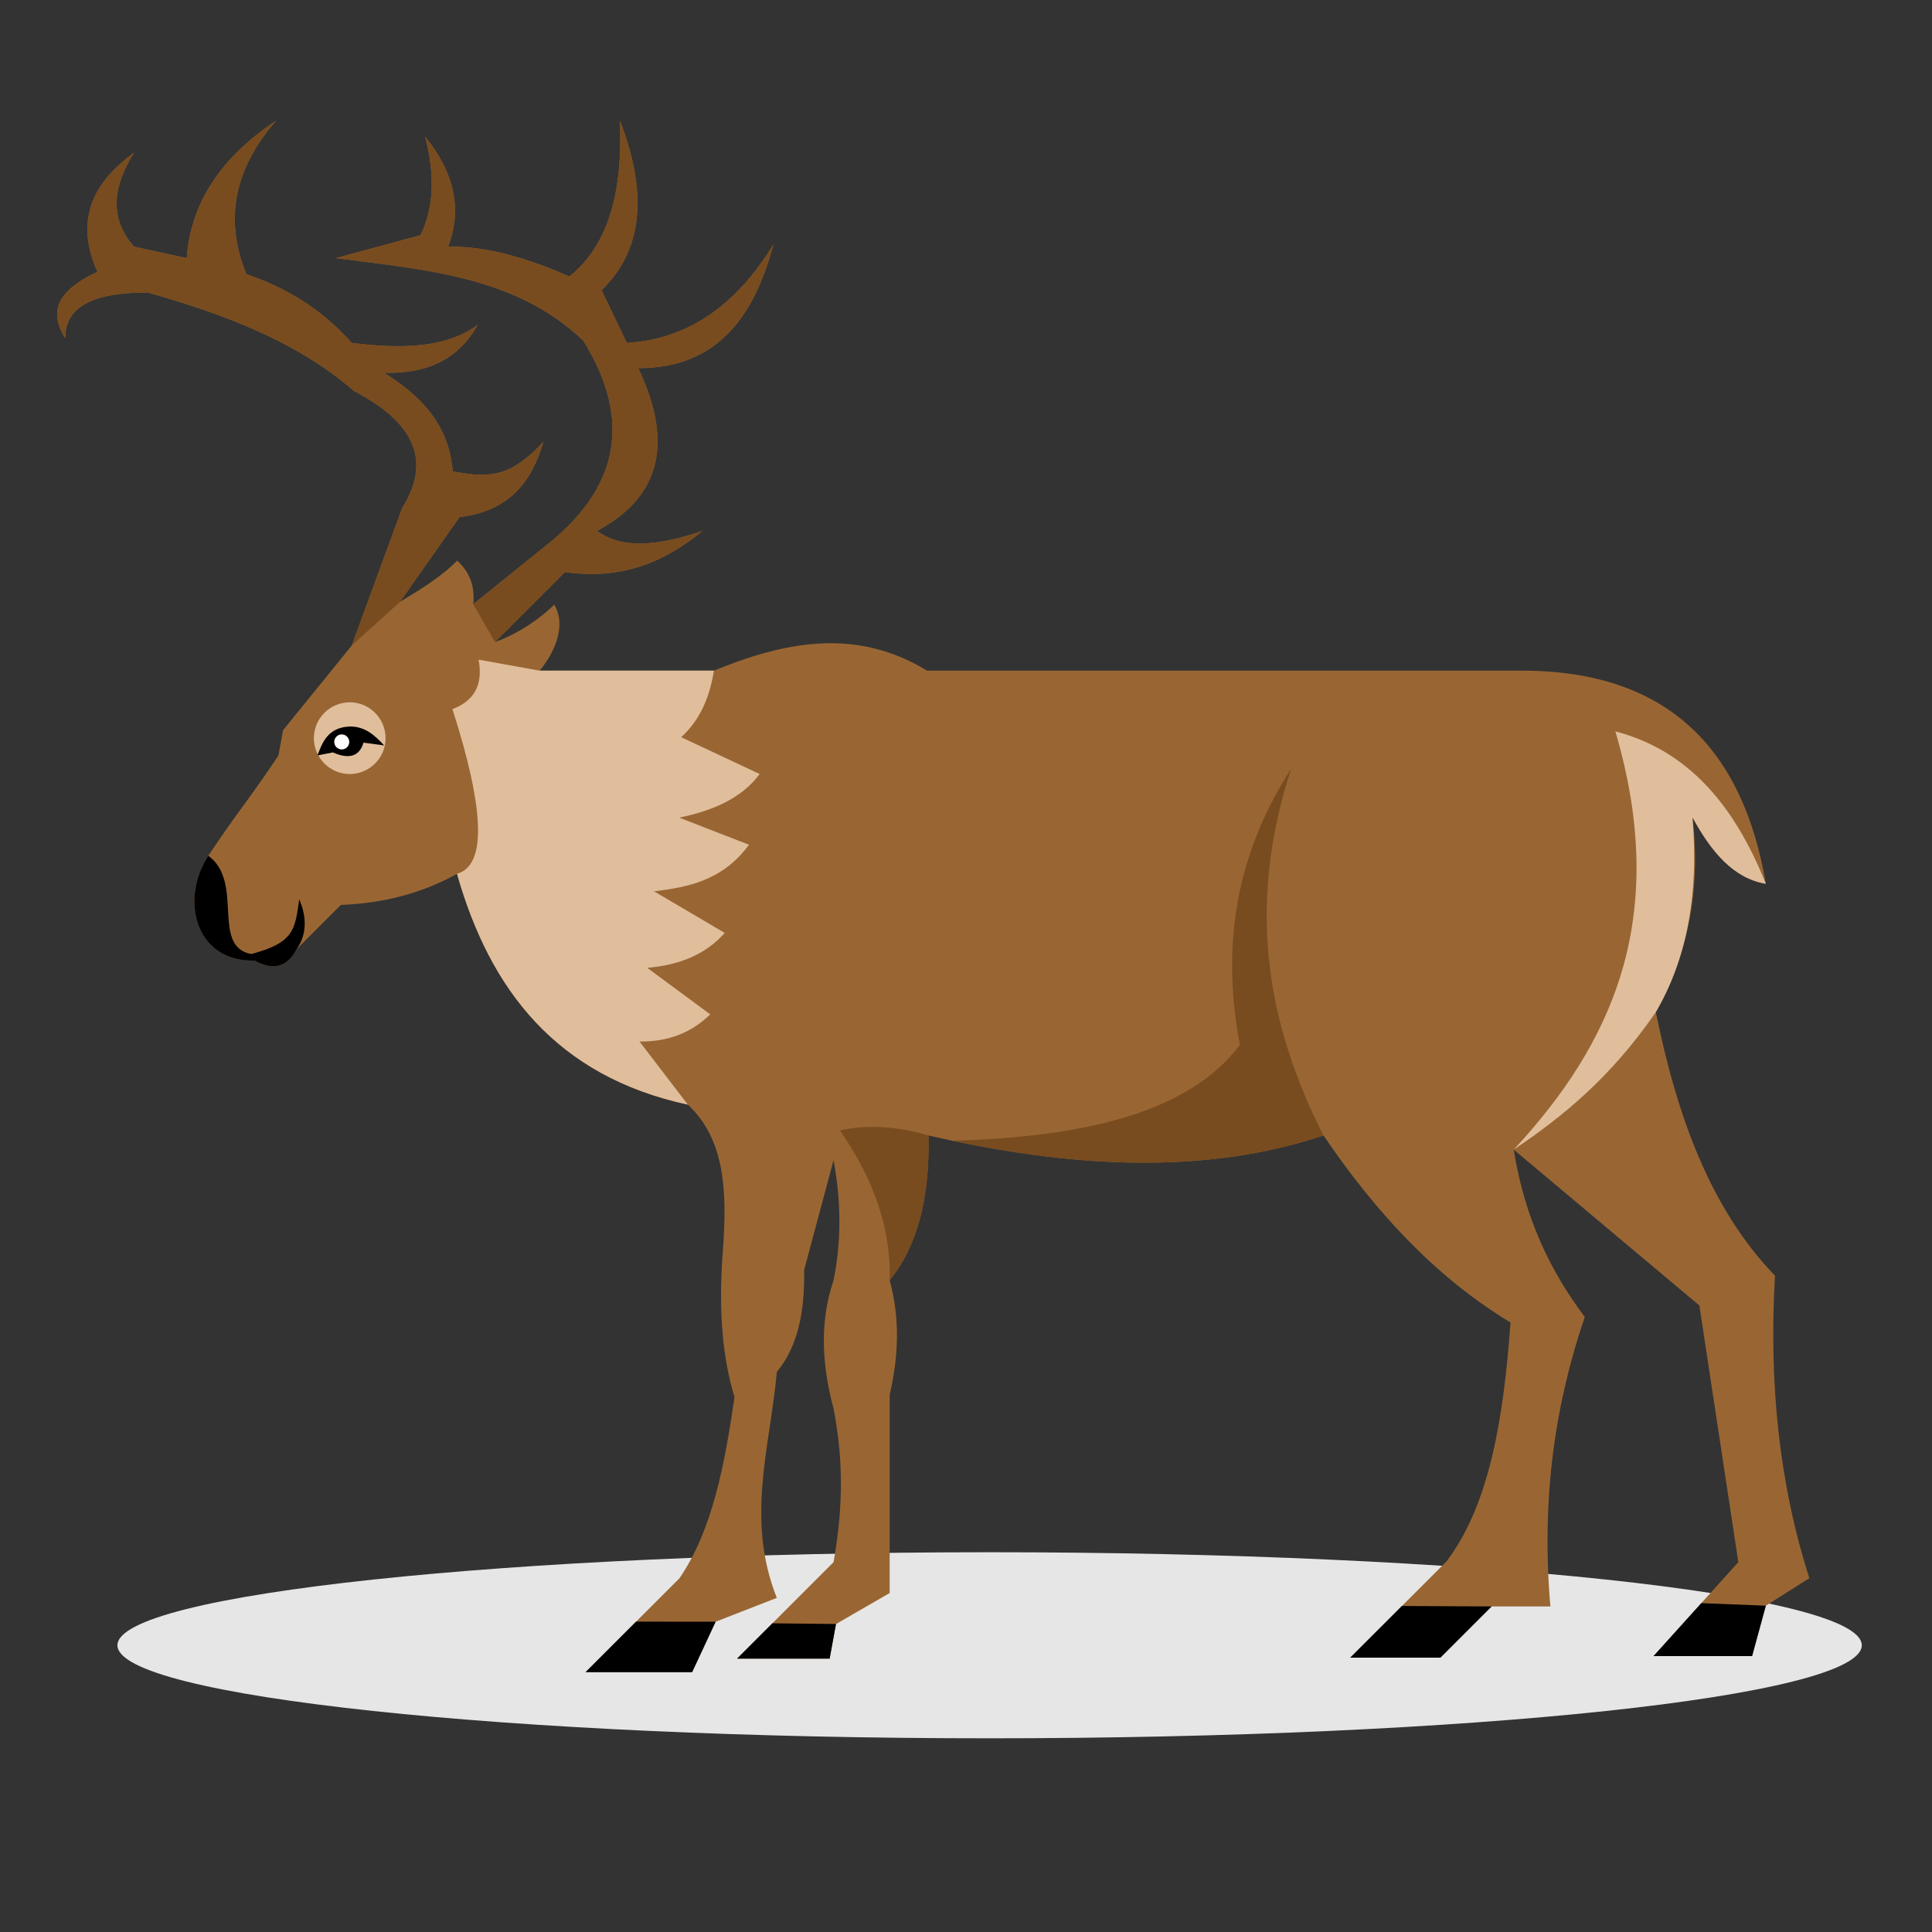 <?xml version="1.0" encoding="UTF-8"?>
<svg version="1.1" viewBox="0 0 800 800" xml:space="preserve" xmlns="http://www.w3.org/2000/svg"><rect x="0" y="0" width="800" height="800" fill="#333333" stroke="none"/><defs><clipPath id="a"><path d="m0 600h600v-600h-600z"/></clipPath></defs><g transform="matrix(1.333 0 0 -1.333 0 800)"><g clip-path="url(#a)" fill-rule="evenodd"><path d="m307.41 60.171c149.22 0 270.93 12.978 270.93 28.896 0 15.917-121.71 28.9-270.93 28.9-149.22 0-270.93-12.983-270.93-28.9 0-15.918 121.7-28.896 270.93-28.896" fill="#e6e6e6"/><path d="m472.73 391.82h-184.76c-22.066 13.479-44.139 9.035-66.208 0h-54.105c5.569 6.841 7.978 14.737 4.516 20.524-4.628-4.627-11.664-9.254-18.398-11.623 7.238 7.237 14.475 14.474 21.713 21.711 17.867-2.535 31.272 3.303 42.715 12.815-13.412-4.631-24.957-5.805-32.748 0 19.203 10.167 24.116 26.73 12.814 50.544 24.536-6e-3 35.942 15.967 42.001 38.445-11.933-19.554-27.2-29.523-45.561-30.613-2.609 5.458-5.22 10.916-7.831 16.374 13.3 12.915 14.07 30.936 5.696 52.681 0.842-20.77-2.854-38.076-15.661-48.409-12.576 5.421-25.155 9.457-37.731 9.255 4.412 11.388 2.116 22.78-7.121 34.172 3.225-12.259 2.578-22.368-1.424-30.613-8.78-2.373-17.558-4.747-26.341-7.12 27.602-3.614 55.883-5.529 76.887-25.627 15.573-25.033 10.858-46.264-12.103-64.072-7.356-5.934-14.711-11.866-22.067-17.796 0.511 4.96-0.678 9.566-4.983 13.525-5.228-5.257-11.546-8.992-17.8-12.816 6.172 8.78 12.341 17.56 18.511 26.34 15.666 1.913 22.444 11.136 26.068 23.385-9.665-10.369-16.028-11.633-28.202-9.146-1.066 14.395-9.851 23.445-21.359 30.613 15.611-0.447 24.015 5.759 29.187 14.949-9.539-7.282-23.59-7.65-39.154-5.695-10.006 11.216-21.136 17.37-32.748 21.358-6.847 16.694-3.969 32.608 9.255 47.697-17.229-11.446-26.589-25.648-27.763-42.715-5.459 1.187-10.917 2.373-16.375 3.561-7.843 8.859-6.609 18.725 0 29.188-13.016-9.392-18.446-21.207-11.391-37.02-13.936-6.422-14.505-13.423-9.968-20.644-0.149 10.395 9.723 14.28 25.63 14.238 23.58-6.709 46.12-15.056 64.073-30.613 17.544-9.145 24.698-20.737 14.95-36.308-5.222-14.236-10.443-28.474-15.663-42.713-7.118-8.78-14.239-17.562-21.357-26.342-0.476-2.609-0.949-5.219-1.425-7.83-9.491-14.238-12.317-16.93-21.811-31.169-8.978-13.776-3.827-33.121 14.338-32.545 5.719-3.162 10.179-2.162 13.088 3.506 4.59 4.59 9.182 9.18 13.77 13.772 12.998 0.501 25.087 3.545 36.078 9.665 10.245-36.117 30.947-62.881 71.703-71.704 11.688-10.846 12.151-27.297 10.944-44.587-1.315-16.494-0.744-32.184 3.562-46.272-3.059-20.801-6.765-41.089-17.087-56.239-9.731-9.728-19.46-19.462-29.19-29.19h33.105c2.433 5.221 4.866 10.442 7.297 15.663 6.338 2.469 12.674 4.939 19.011 7.412-9.781 24.616-2.035 47.044 0 70.186 6.581 7.89 8.72 18.924 8.477 31.636 3.049 11.383 6.099 22.765 9.15 34.148 2.426-13.044 2.394-25.47 0-37.308-4.538-13.515-3.492-26.756 0-39.866 3.625-18.804 2.403-33.722 0-47.698-9.991-9.992-19.984-19.983-29.979-29.979h28.758c0.658 3.587 1.318 7.174 1.975 10.759 5.559 3.207 11.117 6.417 16.676 9.628v61.557c2.651 11.517 3.368 23.285 0 35.599 8.359 10.254 12.519 25.086 12.05 44.976 43.775-10.036 85.368-12.451 122.72 0 16.393-24.189 35.266-44.337 58.083-58.083-2.094-29.61-6.551-56.686-19.893-74.24-9.964-9.959-19.925-19.92-29.884-29.882h27.999c5.303 5.299 10.602 10.602 15.902 15.902h18.27c-2.94 33.878 1.579 63.279 10.681 89.937-10.614 14.072-18.686 30.675-22.072 51.967 19.222-16.134 38.444-32.275 57.667-48.408 4.034-26.579 8.066-53.155 12.1-79.733-8.781-9.729-17.56-19.458-26.342-29.187h30.615c1.422 5.217 2.844 10.438 4.271 15.658 4.508 2.85 9.017 5.697 13.524 8.546-9.279 28.872-12.638 60.28-10.678 93.971-20.171 20.841-30.499 49.787-37.017 81.87 10.019 18.189 14.043 38.287 11.391 60.512 5.862-10.857 12.894-19.026 22.78-20.647-6.894 40.645-29.299 66.207-75.802 66.207" fill="#963"/><path d="m221.77 391.82h-54.105c-6.331 1.137-12.661 2.274-18.994 3.411 1.523-8.08-1.624-12.892-8.128-15.353 10.109-31.506 10.584-48.562 1.427-51.169 10.245-36.117 30.947-62.881 71.703-71.704-5.008 6.542-10.021 13.08-15.03 19.618 9.217-0.133 16.373 2.943 21.976 8.428-6.523 4.82-13.044 9.633-19.568 14.452 9.699 0.83 18.001 3.983 24.083 10.837-7.325 4.316-14.651 8.629-21.975 12.943 10.868 1.268 21.456 3.502 29.5 14.452-7.224 2.808-14.448 5.619-21.673 8.427 10.666 2.178 19.539 6.152 24.985 13.547-8.128 3.813-16.256 7.625-24.383 11.439 5.745 5.182 8.851 12.281 10.182 20.672" fill="#e0be9c"/><path d="m514.36 285.75c9.144 15.583 13.479 35.292 11.391 60.512 5.862-10.857 12.894-19.026 22.78-20.647-9.466 23.691-23.627 41.31-46.737 47.34 17.151-58.318-1.325-97.314-31.574-129.92 15.028 10.176 29.919 22.075 44.14 42.717" fill="#e0be9c"/><path d="m295.79 245.81c41.07-8.639 80.099-10.124 115.34 1.624-17.006 33.422-24.356 70.065-10.041 113.93-15.147-23.505-22.491-51.052-15.957-85.796-15.835-21.167-48.619-28.662-89.345-29.759" fill="#784c1f"/><path d="m222.3 96.385-24.714 0.024-15.688-15.687h33.105z"/><path d="m108.64 359.71c6.133 0 11.137 5.002 11.137 11.137 0 6.136-5.004 11.139-11.137 11.139-6.135 0-11.139-5.003-11.139-11.139 0-6.135 5.004-11.137 11.139-11.137" fill="#e0be9c"/><path d="m98.613 365.49c1.525 4.087 3.275 8.437 9.403 8.933 5.096 0.415 8.404-2.677 11.332-5.84-2.144 0.292-4.284 0.584-6.426 0.877-1.25-4.203-4.373-5.296-9.519-3.037-1.597-0.312-3.195-0.621-4.79-0.933"/><path d="m106.16 367.35c1.283 0 2.332 1.048 2.332 2.332 0 1.285-1.049 2.334-2.332 2.334-1.286 0-2.335-1.049-2.335-2.334 0-1.284 1.049-2.332 2.335-2.332" fill="#fff"/><path d="m259.69 95.675-19.756 0.217-10.977-10.976h28.758z"/><path d="m463.34 101.13-27.853 0.144-16.048-16.046h27.999z"/><path d="m513.65 85.708 14.841 16.443 20.045-0.785-4.271-15.658z"/><path d="m124.23 413.18-14.949-13.525c5.22 14.239 10.441 28.477 15.663 42.713 9.748 15.571 2.594 27.163-14.95 36.308-17.953 15.557-40.493 23.904-64.073 30.613-15.907 0.042-25.779-3.843-25.63-14.238-4.537 7.221-3.968 14.222 9.968 20.644-7.055 15.813-1.625 27.628 11.391 37.02-6.609-10.463-7.843-20.329 0-29.188 5.458-1.188 10.916-2.374 16.375-3.561 1.174 17.067 10.534 31.269 27.763 42.715-13.224-15.089-16.102-31.003-9.255-47.697 11.612-3.988 22.742-10.142 32.748-21.358 15.564-1.955 29.615-1.587 39.154 5.695-5.172-9.19-13.576-15.396-29.187-14.949 11.508-7.168 20.293-16.218 21.359-30.613 12.174-2.487 18.537-1.223 28.202 9.146-3.624-12.249-10.402-21.472-26.068-23.385-6.17-8.78-12.339-17.56-18.511-26.34m29.545-12.456c7.238 7.237 14.475 14.474 21.713 21.711 17.867-2.535 31.272 3.303 42.715 12.815-13.412-4.631-24.957-5.805-32.748 0 19.203 10.167 24.116 26.73 12.814 50.544 24.536-6e-3 35.942 15.967 42.001 38.445-11.933-19.554-27.2-29.523-45.561-30.613-2.609 5.458-5.22 10.916-7.831 16.374 13.3 12.915 14.07 30.936 5.696 52.681 0.842-20.77-2.854-38.076-15.661-48.409-12.576 5.421-25.155 9.457-37.731 9.255 4.412 11.388 2.116 22.78-7.121 34.172 3.225-12.259 2.578-22.368-1.424-30.613-8.78-2.373-17.558-4.747-26.341-7.12 27.602-3.614 55.883-5.529 76.887-25.627 15.573-25.033 10.858-46.264-12.103-64.072-7.356-5.934-14.711-11.866-22.067-17.796z" fill="#784c1f"/><path d="m276.37 202.46c8.359 10.254 12.519 25.086 12.05 44.976-9.97 2.916-19.144 3.457-27.511 1.563 11.214-16.137 15.889-31.604 15.461-46.539" fill="#784c1f"/><path d="m64.692 334.32c-8.978-13.776-3.827-33.121 14.338-32.545 5.719-3.162 10.179-2.162 13.088 3.506 3.594 4.999 2.897 10.854 0.823 15.512-1.272-9.615-1.783-13.518-14.9-17.009-12.601 2.361-2.109 22.451-13.349 30.536"/></g></g></svg>
